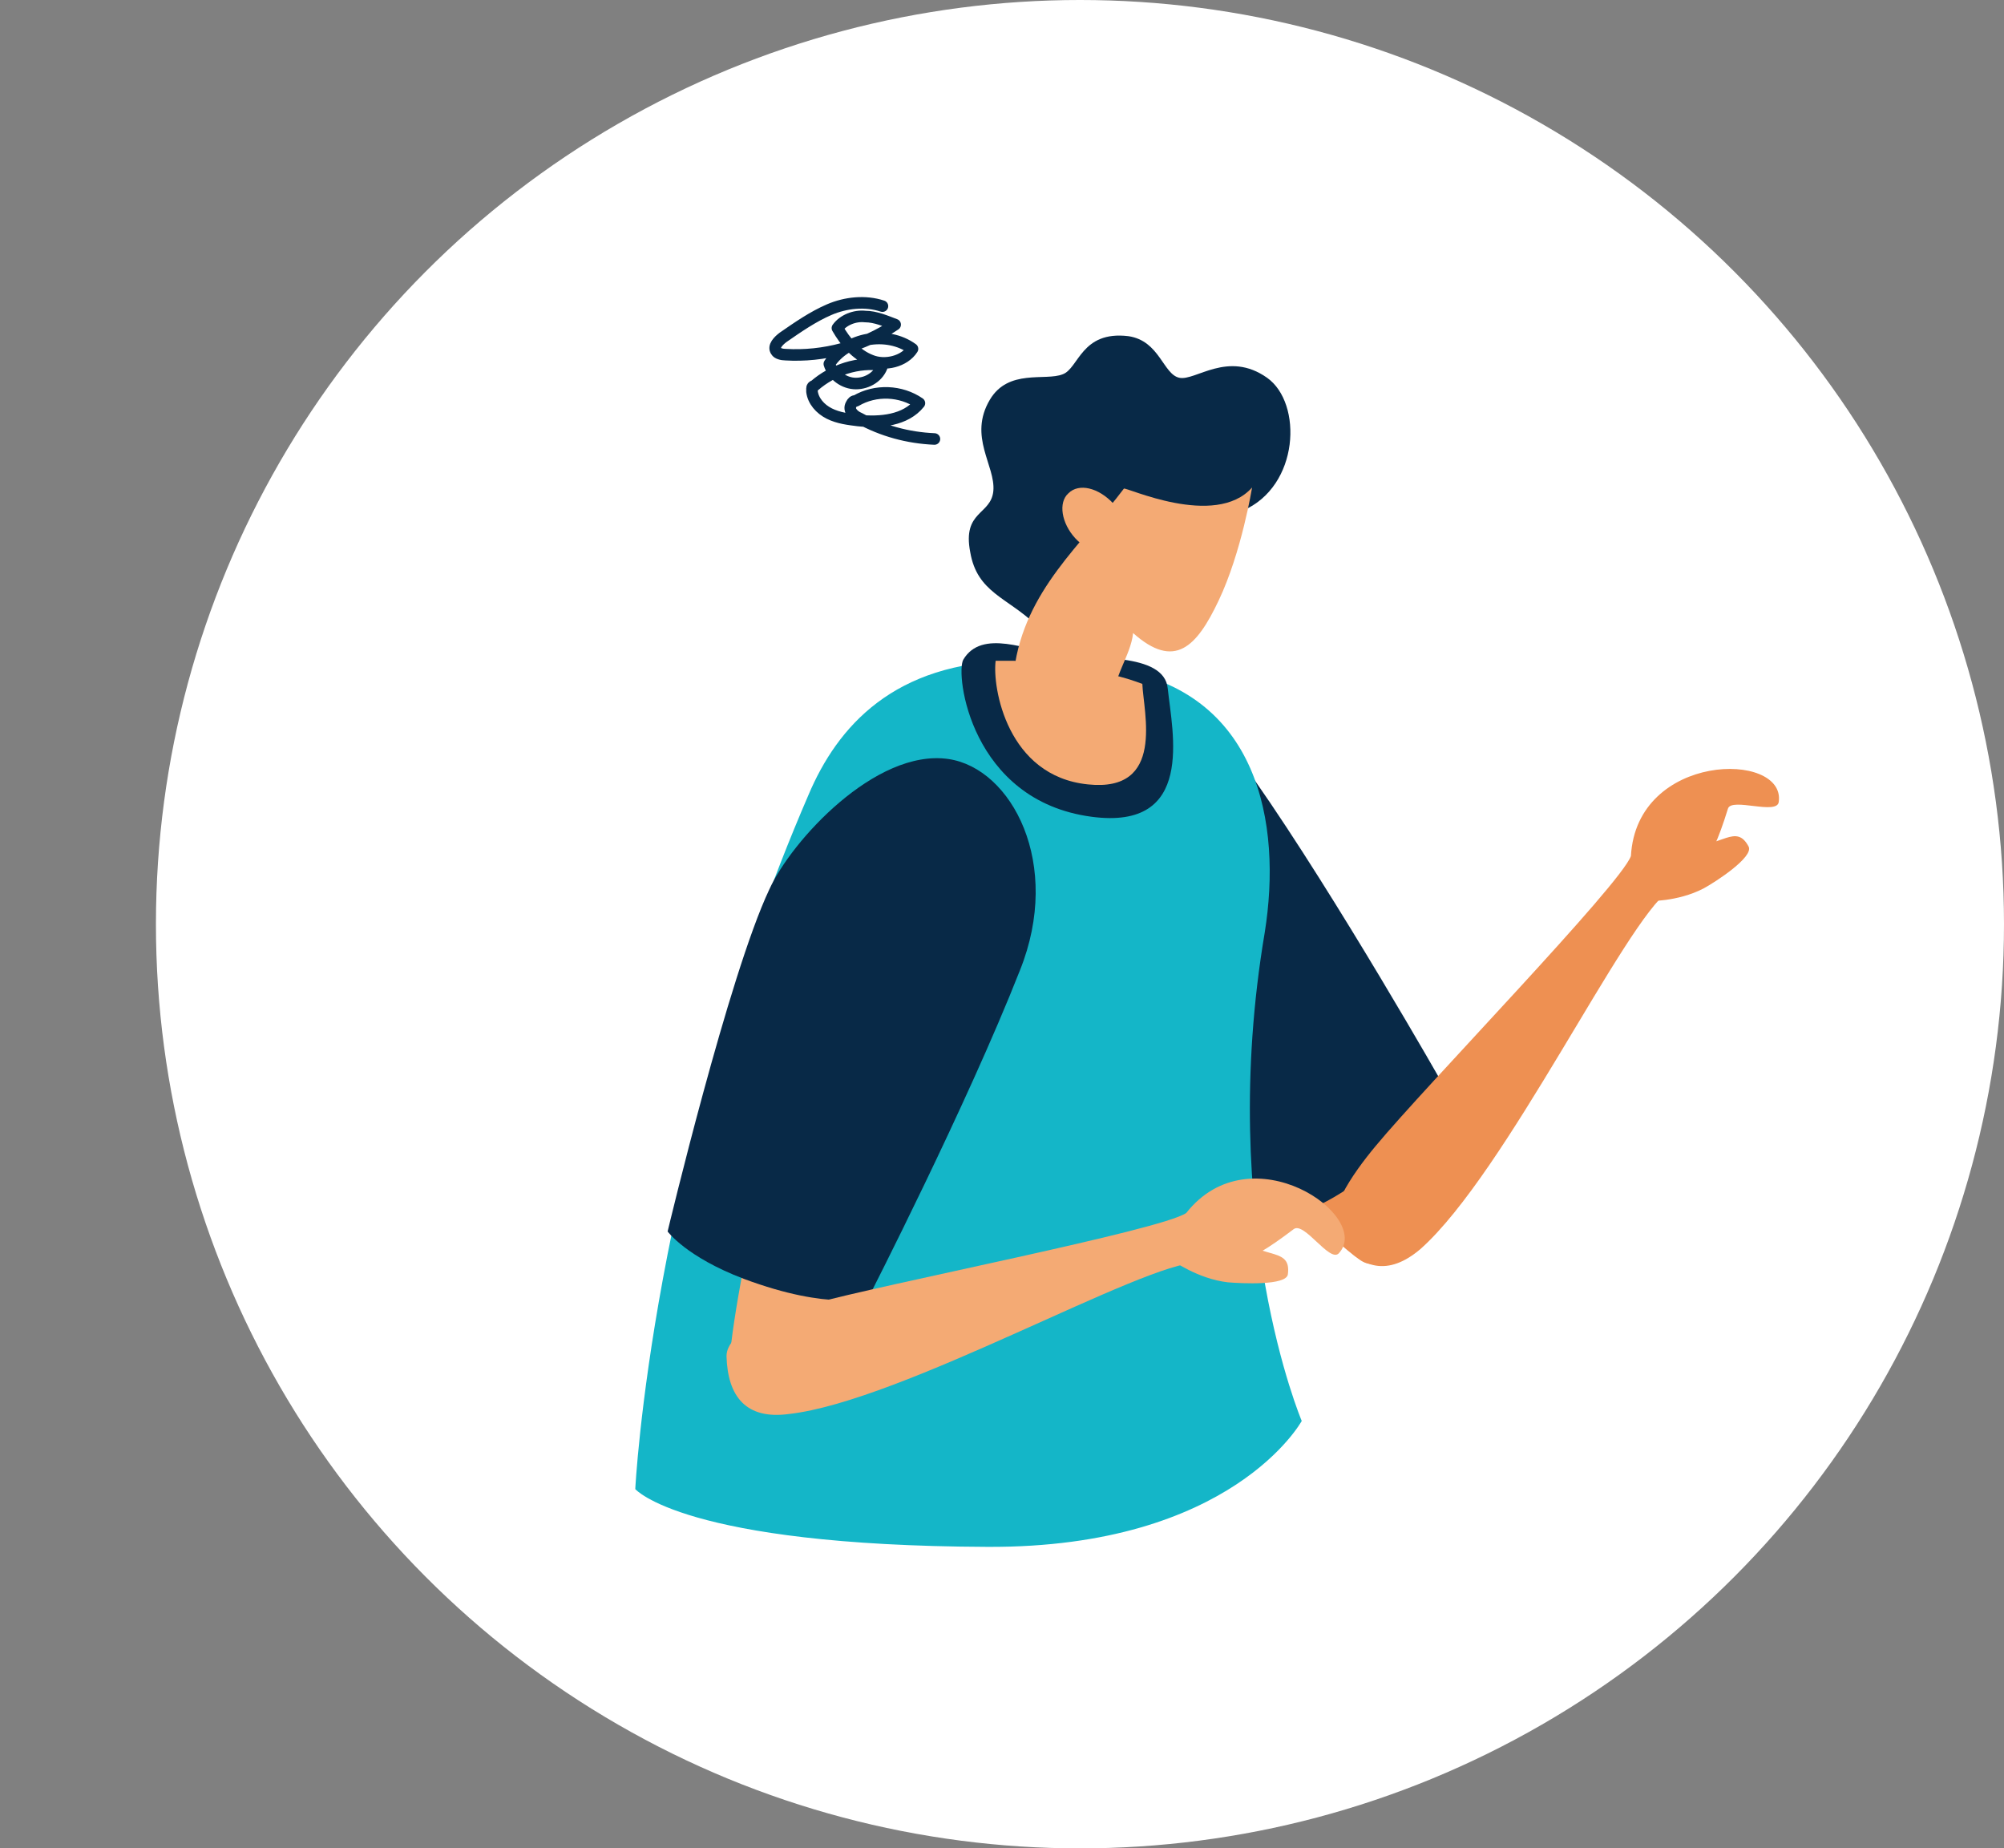 <?xml version="1.0" encoding="utf-8"?>
<!-- Generator: Adobe Illustrator 23.0.2, SVG Export Plug-In . SVG Version: 6.00 Build 0)  -->
<svg version="1.1" id="レイヤー_5" xmlns="http://www.w3.org/2000/svg" xmlns:xlink="http://www.w3.org/1999/xlink" x="0px"
	 y="0px" viewBox="0 0 173.5 160" style="enable-background:new 0 0 173.5 160;" xml:space="preserve">
<rect x="0" y="0" width="173.5" height="160" fill="#808080" stroke="none"/>
<style type="text/css">
	.st0{fill:#FFFFFF;}
	.st1{fill:#EE9052;}
	.st2{fill:#082947;}
	.st3{fill:#14B6C8;}
	.st4{fill:#F4AA74;}
	.st5{fill:none;stroke:#082947;stroke-linecap:round;stroke-linejoin:round;stroke-miterlimit:10;}
</style>
<g>
	<circle class="st0" cx="93.5" cy="80" r="80"/>
	<g>
		<g>
			<g>
				<g>
					<g>
						<path class="st1" d="M108.3,100.4c0,0,7,7,9.5,8.7c1.8,1.2,3.2-1.4,4.2-2.9c0.9-1.6-1.7-7.8-5.5-12.2
							C113.6,90.7,108.2,99.5,108.3,100.4z"/>
						<path class="st2" d="M87.9,77.7c4.3,7,22.9,27.7,22.9,27.7s2.7-0.1,7-3.3c6.4-4.8,7.2-8.1,7.2-8.1s-9.2-16.2-16.4-26.5
							c-5.7-8.1-15.2-10.1-20.8-4.8C83.2,67,85.5,73.8,87.9,77.7z"/>
					</g>
				</g>
			</g>
			<path class="st3" d="M96.4,57.9c12.6,1.9,14.6,13.4,13.1,22.8c-4.2,24.9,3.2,42.3,3.2,42.3s-6,11-27.2,10.9
				c-26.3-0.1-30.5-5-30.5-5s1.4-28.6,15-60.1c2.5-5.9,7.4-11.5,17.9-11.6C90.9,57.2,93.2,57.4,96.4,57.9z"/>
			<g>
				<path class="st2" d="M85.7,34.6c1.6-2.7,4.8-1.6,6.3-2.2c1.4-0.5,1.6-3.8,5.7-3.3c2.7,0.4,3,3.3,4.4,3.6c1.4,0.3,4.2-2.4,7.6,0
					c3.1,2.2,2.8,9.4-2.1,11.5c0,0-3.6,2.3-8.6,3.3c-0.3,0.1-0.7,0.1-1,0.3l-4.1,3.7c0,0-1.8,5.2-3.7,3.1c-0.1-0.1-0.1-0.2-0.2-0.2
					c-0.1-0.1-0.2-0.2-0.3-0.3c-2.5-2.4-5.1-2.8-5.7-6.3c-0.7-3.6,1.8-3.2,2-5.3C86.2,40.3,83.8,37.8,85.7,34.6z"/>
				<path class="st2" d="M101.1,59.6c0.4,3.8,2.4,12.3-6.6,11.1c-10.5-1.4-11.8-12.4-11.1-13.6c1.6-2.7,5.6-0.8,8.3-0.4
					C94.3,57.1,100.8,56.4,101.1,59.6z"/>
				<g>
					<path class="st4" d="M86.2,57.2c0.5,0,1,0,1.6,0c3,0.2,5.3,0.6,8.4,1.2c1,0.2,1.9,0.5,2.7,0.8c0.1,2.5,2,9.4-4.7,8.7
						C87.2,67.2,85.9,59.5,86.2,57.2z"/>
					<g>
						<path class="st4" d="M87.8,58c0.9-6.9,5.9-10.9,9.5-15.7c0.1-0.2,7.9,3.5,11.1-0.1c0,0-0.9,5.6-2.9,9.8c-1.9,4-3.8,6-7.4,2.8
							c-0.2,2-1.9,4-1.6,5.9c0.5,3.8-2,4.9-3.8,4.9C91,65.6,86.9,65,87.8,58z"/>
						<path class="st4" d="M92.5,42.7c-0.9,0.8-0.6,2.6,0.6,3.9c1.2,1.3,3,1.7,3.9,0.9c0.9-0.8,0.6-2.6-0.6-3.9
							C95.1,42.2,93.4,41.8,92.5,42.7z"/>
					</g>
				</g>
			</g>
		</g>
		<g>
			<g>
				<g>
					<path class="st4" d="M65.3,104.9c0,0-2,9.7-2.1,12.7c-0.1,2.1,4.7,2.6,6.5,2.5c1.8-0.1,3.9-6.3,5.4-11.8
						C76.3,104,65.9,104.2,65.3,104.9z"/>
					<path class="st2" d="M66.6,77c-3.5,7.4-8.8,29.6-8.8,29.6s1.6,2.2,6.6,4.1c7.5,2.8,10.8,1.6,10.8,1.6S83.7,95.7,88.3,84
						c3.7-9.2-0.7-17.5-6.2-18.3C75.8,64.8,68.5,72.8,66.6,77z"/>
				</g>
			</g>
		</g>
		<g>
			<path class="st1" d="M147.5,76.9c1.1-0.6,4.3-2.7,3.9-3.6c-1.1-2.1-2.4,0.1-5.3-0.1c-1.9-0.1-3.5,4.8-3.5,4.8
				S145.2,78.1,147.5,76.9z"/>
			<path class="st1" d="M123,108.1c7.4-6.6,17.7-28.4,21.5-31c2.5-1.7,3.4-1.6,5.1-7.1c0.3-1,4.3,0.6,4.4-0.6
				c0.6-4.4-12.3-4.3-12.8,4.7c-0.9,2.5-17.8,19.9-22.1,25.1c-2,2.4-4.6,6.1-3.3,7.9C117.8,109.9,120.2,110.5,123,108.1z"/>
		</g>
		<g>
			<path class="st4" d="M106.3,111c1.2,0.1,5.1,0.3,5.2-0.7c0.3-2.3-2-1.3-4.3-3.1c-1.5-1.2-5.7,1.9-5.7,1.9S103.7,110.7,106.3,111z
				"/>
			<path class="st4" d="M68.3,122.4c9.8-1.1,30.8-13.2,35.4-13.1c3,0.1,3.7,0.6,8.3-2.9c0.9-0.7,3.1,2.9,3.9,2.1
				c3-3.2-7.6-10.6-13.2-3.5c-2.2,1.5-26,6.1-32.5,7.9c-3,0.8-7.3,2.3-7.3,4.5C63,120.9,64.6,122.9,68.3,122.4z"/>
		</g>
		<path class="st5" d="M80.9,38c-2.3-0.1-4.5-0.7-6.5-1.8c-0.5-0.2-1-0.7-0.7-1.2c0.1-0.2,0.2-0.3,0.4-0.3c1.7-1,3.9-0.9,5.5,0.2
			c-1.2,1.5-3.4,1.7-5.3,1.5c-0.8-0.1-1.7-0.2-2.5-0.6s-1.4-1.1-1.5-1.9c0-0.1,0-0.2,0-0.3c0-0.1,0.1-0.2,0.2-0.2
			c1.6-1.4,3.8-2.1,5.9-1.8c-0.3,1-1.3,1.6-2.3,1.6c-1,0-2-0.7-2.3-1.7c1.5-2.3,5-2.9,7.2-1.3c-0.7,1.1-2.4,1.5-3.6,1
			c-1.3-0.5-2.2-1.6-2.9-2.8c0.5-0.7,1.5-1.1,2.4-1c0.9,0,1.8,0.4,2.6,0.7c-2.8,1.9-6.2,2.8-9.5,2.6c-0.3,0-0.7-0.1-0.8-0.3
			c-0.3-0.4,0.2-0.9,0.6-1.2c1.3-0.9,2.6-1.8,4-2.4s3.1-0.8,4.6-0.3"/>
	</g>
</g>
</svg>

